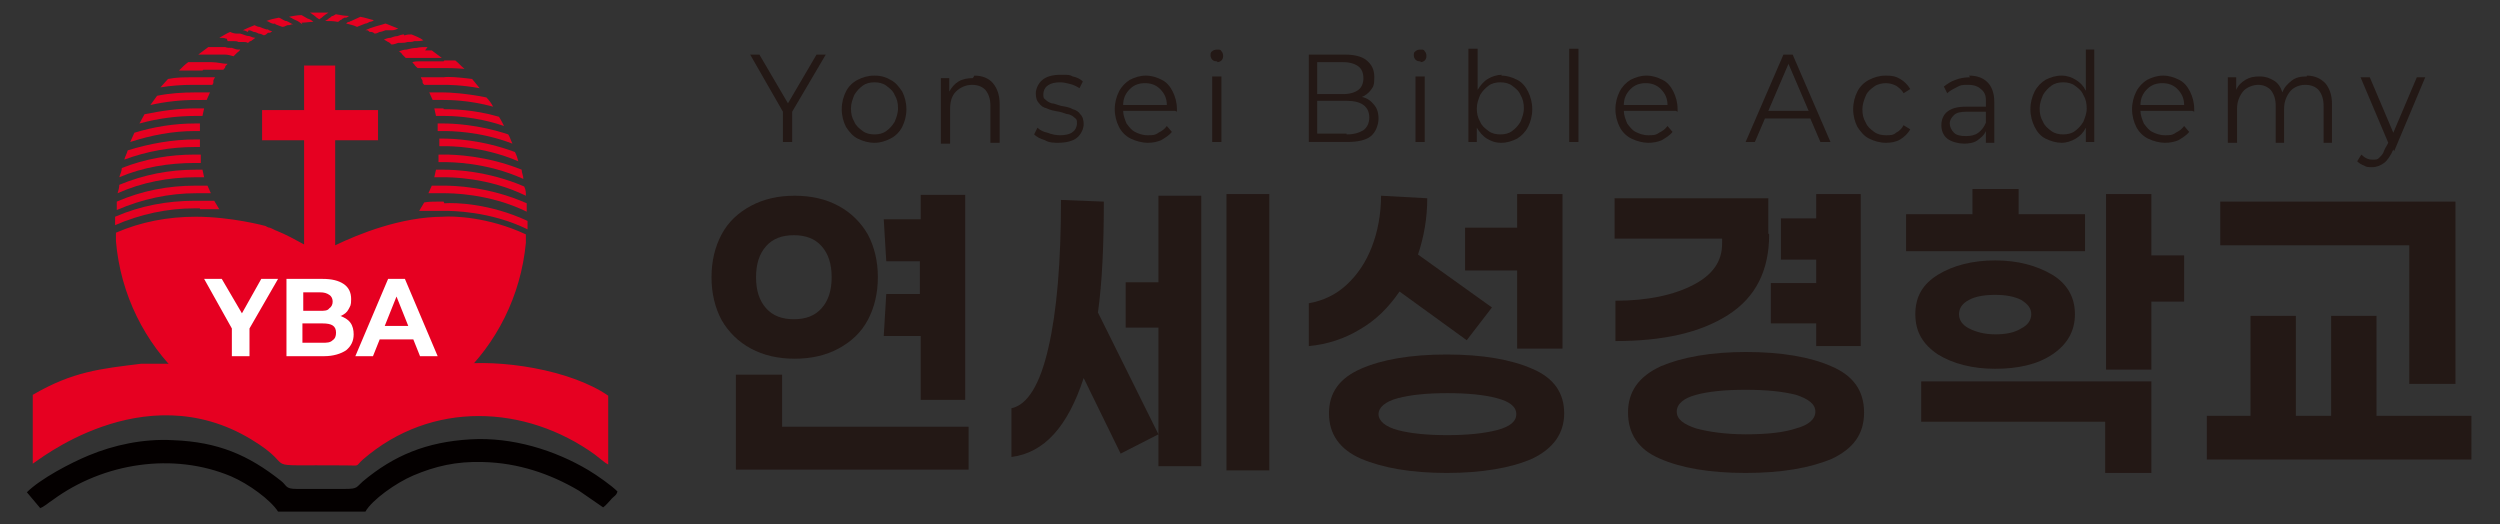 <?xml version="1.0" encoding="UTF-8"?>
<svg id="_레이어_1" data-name="레이어_1" xmlns="http://www.w3.org/2000/svg" version="1.1" xmlns:xlink="http://www.w3.org/1999/xlink" viewBox="0 0 297.6 62.4">
  <rect x="0" y="0" width="297.6" height="62.4" fill="#333333" stroke="none"/>
  <!-- Generator: Adobe Illustrator 29.1.0, SVG Export Plug-In . SVG Version: 2.1.0 Build 142)  -->
  <defs>
    <style>
      .st0 {
        fill: #fff;
      }

      .st1 {
        fill: none;
      }

      .st2 {
        fill: #040000;
      }

      .st2, .st3 {
        fill-rule: evenodd;
      }

      .st4 {
        fill: #231815;
      }

      .st3 {
        fill: #e60021;
      }

      .st5 {
        clip-path: url(#clippath);
      }
    </style>
    <clipPath id="clippath">
      <rect class="st1" x="-.2" y="0" width="297.6" height="62.4"/>
    </clipPath>
  </defs>
  <g class="st5">
    <polygon class="st4" points="94.3 16.9 93.2 16.9 93.2 13.3 89.3 6.5 90.4 6.5 93.8 12.3 97.2 6.5 98.3 6.5 94.3 13.3 94.3 16.9"/>
    <path class="st4" d="M104.1,16c.5,0,1-.1,1.4-.4.4-.3.7-.6,1-1.1.2-.5.4-1,.4-1.6s-.1-1.1-.4-1.6c-.2-.5-.6-.8-1-1.1-.4-.3-.9-.4-1.4-.4s-1,.1-1.4.4c-.4.3-.7.6-1,1.1-.2.5-.4,1-.4,1.6s.1,1.1.4,1.6c.2.5.6.8,1,1.1.4.3.9.4,1.4.4M104.1,17c-.7,0-1.4-.2-2-.5-.6-.3-1-.8-1.4-1.4-.3-.6-.5-1.3-.5-2.1s.2-1.5.5-2.1c.3-.6.8-1.1,1.4-1.4.6-.3,1.2-.5,2-.5s1.4.2,1.9.5c.6.3,1,.8,1.4,1.4.3.6.5,1.3.5,2.1s-.2,1.5-.5,2.1c-.3.6-.8,1.1-1.4,1.4-.6.3-1.2.5-1.9.5Z"/>
    <path class="st4" d="M116,9c.9,0,1.7.3,2.2.9.5.6.8,1.4.8,2.5v4.6h-1.1v-4.4c0-.8-.2-1.4-.6-1.9-.4-.4-.9-.6-1.6-.6s-1.4.3-1.9.8c-.5.5-.7,1.2-.7,2.1v4.1h-1.1v-7.8h1v1.6c.3-.5.6-.9,1.1-1.2.5-.3,1.1-.4,1.7-.4"/>
    <path class="st4" d="M126.1,17c-.6,0-1.2,0-1.7-.3-.6-.2-1-.4-1.3-.7l.4-.8c.3.3.7.5,1.2.6.5.2,1,.3,1.5.3s1.2-.1,1.5-.4c.3-.2.5-.6.5-1s0-.5-.3-.7c-.2-.2-.4-.3-.7-.4-.3,0-.6-.2-1.1-.3-.6-.1-1.1-.2-1.5-.4-.4-.1-.7-.3-.9-.6-.3-.3-.4-.7-.4-1.2s.3-1.2.8-1.6c.5-.4,1.2-.6,2.2-.6s1,0,1.4.2c.5.1.9.3,1.2.6l-.4.8c-.3-.2-.7-.4-1.1-.5-.4-.1-.8-.2-1.2-.2-.6,0-1.1.1-1.5.4-.3.2-.5.6-.5,1s0,.5.3.7c.2.2.4.3.7.4.3,0,.7.2,1.1.3.6.1,1.1.2,1.4.4.4.1.7.3.9.6.3.3.4.7.4,1.2s-.3,1.2-.8,1.6c-.5.4-1.3.6-2.3.6"/>
    <path class="st4" d="M136.3,9.9c-.7,0-1.3.2-1.8.7-.5.5-.8,1.1-.8,1.9h5.2c0-.8-.3-1.4-.8-1.9-.5-.5-1.1-.7-1.8-.7M139.9,13.2h-6.2c0,.5.2,1,.4,1.5.3.4.6.8,1,1,.4.2.9.4,1.5.4s.9,0,1.3-.3c.4-.2.7-.4,1-.8l.6.7c-.3.4-.8.7-1.3,1-.5.2-1,.3-1.6.3s-1.4-.2-2-.5c-.6-.3-1.1-.8-1.4-1.4-.3-.6-.5-1.3-.5-2.1s.2-1.5.5-2.1c.3-.6.8-1.1,1.3-1.4.6-.3,1.2-.5,1.9-.5s1.3.2,1.9.5c.6.3,1,.8,1.3,1.4.3.6.5,1.3.5,2.1v.3Z"/>
    <path class="st4" d="M145.4,9.1v7.8h-1.1v-7.8h1.1ZM144.9,7.3c-.2,0-.4,0-.6-.2-.1-.1-.2-.3-.2-.5s0-.4.2-.5c.1-.1.3-.2.6-.2s.4,0,.5.2c.1.1.2.3.2.5s0,.4-.2.6c-.1.1-.3.2-.5.2Z"/>
    <path class="st4" d="M160.3,16c.9,0,1.5-.2,2-.5.4-.3.7-.8.7-1.5,0-1.3-.9-2-2.7-2h-3.5v3.9h3.5ZM156.8,11.2h3.1c.8,0,1.4-.2,1.8-.5.4-.3.6-.8.6-1.4s-.2-1.1-.6-1.4c-.4-.3-1-.5-1.8-.5h-3.1v3.8ZM161.9,11.5c.7.1,1.2.4,1.6.9.4.4.6,1,.6,1.7s-.3,1.6-.9,2.1c-.6.5-1.6.7-2.8.7h-4.6V6.5h4.3c1.1,0,2,.2,2.6.7.6.5.9,1.1.9,2s-.1,1.1-.4,1.5c-.3.4-.7.7-1.2.9Z"/>
    <path class="st4" d="M169.6,9.1v7.8h-1.1v-7.8h1.1ZM169.1,7.3c-.2,0-.4,0-.6-.2-.1-.1-.2-.3-.2-.5s0-.4.2-.5c.1-.1.3-.2.6-.2s.4,0,.5.2c.1.1.2.3.2.5s0,.4-.2.6c-.1.1-.3.2-.5.2Z"/>
    <path class="st4" d="M178.6,16c.5,0,1-.1,1.4-.4.4-.3.7-.6,1-1.1.2-.5.4-1,.4-1.6s-.1-1.1-.4-1.6c-.2-.5-.6-.8-1-1.1-.4-.3-.9-.4-1.4-.4s-1,.1-1.4.4c-.4.3-.7.6-1,1.1-.2.5-.4,1-.4,1.6s.1,1.1.4,1.6c.2.5.6.8,1,1.1.4.3.9.4,1.4.4M178.7,9c.7,0,1.3.2,1.9.5.6.3,1,.8,1.3,1.4.3.6.5,1.3.5,2.1s-.2,1.5-.5,2.1c-.3.6-.8,1.1-1.3,1.4-.6.3-1.2.5-1.9.5s-1.2-.2-1.7-.5c-.5-.3-.9-.8-1.2-1.3v1.7h-1V5.8h1.1v4.9c.3-.5.7-1,1.2-1.3.5-.3,1.1-.5,1.7-.5Z"/>
    <rect class="st4" x="186.8" y="5.8" width="1.1" height="11.1"/>
    <path class="st4" d="M195.9,9.9c-.7,0-1.3.2-1.8.7-.5.5-.8,1.1-.8,1.9h5.2c0-.8-.3-1.4-.8-1.9-.5-.5-1.1-.7-1.8-.7M199.5,13.2h-6.2c0,.5.2,1,.4,1.5.3.4.6.8,1,1,.4.2.9.4,1.5.4s.9,0,1.3-.3c.4-.2.7-.4,1-.8l.6.7c-.3.4-.8.7-1.3,1-.5.2-1,.3-1.6.3s-1.4-.2-2-.5c-.6-.3-1.1-.8-1.4-1.4-.3-.6-.5-1.3-.5-2.1s.2-1.5.5-2.1c.3-.6.8-1.1,1.3-1.4.6-.3,1.2-.5,1.9-.5s1.3.2,1.9.5c.6.3,1,.8,1.3,1.4.3.6.5,1.3.5,2.1v.3Z"/>
    <path class="st4" d="M212.9,7.6l-2.4,5.6h4.8l-2.4-5.6ZM210.1,14.1l-1.2,2.8h-1.1l4.5-10.4h1.1l4.5,10.4h-1.2l-1.2-2.8h-5.5Z"/>
    <path class="st4" d="M224.5,17c-.7,0-1.4-.2-2-.5-.6-.3-1-.8-1.4-1.4-.3-.6-.5-1.3-.5-2.1s.2-1.5.5-2.1c.3-.6.8-1.1,1.4-1.4.6-.3,1.2-.5,2-.5s1.2.1,1.7.4c.5.3.9.7,1.2,1.2l-.8.5c-.2-.4-.6-.7-.9-.9-.4-.2-.8-.3-1.2-.3s-1,.1-1.4.4c-.4.3-.8.6-1,1.1-.2.5-.4,1-.4,1.6s.1,1.1.4,1.6c.2.5.6.8,1,1.1.4.3.9.4,1.4.4s.9,0,1.2-.3c.4-.2.7-.5.9-.9l.8.5c-.3.5-.7.9-1.2,1.2-.5.3-1.1.4-1.7.4"/>
    <path class="st4" d="M234,16.2c.6,0,1.1-.1,1.5-.4.4-.3.7-.7.9-1.2v-1.3h-2.3c-.7,0-1.2.1-1.5.4-.3.3-.5.6-.5,1s.2.8.5,1.1c.3.3.8.4,1.4.4M234.4,9c1,0,1.7.3,2.2.8.5.5.8,1.3.8,2.3v4.9h-1v-1.4c-.2.5-.6.8-1,1.1-.4.3-1,.4-1.6.4s-1.5-.2-2-.6c-.5-.4-.7-1-.7-1.6s.2-1.2.7-1.6c.5-.4,1.2-.6,2.2-.6h2.4c0-.3,0-.6,0-.8,0-.6-.2-1-.6-1.3-.3-.3-.8-.5-1.5-.5s-.9,0-1.4.3c-.4.2-.8.4-1.1.7l-.4-.8c.4-.3.8-.6,1.4-.8.5-.2,1.1-.3,1.7-.3Z"/>
    <path class="st4" d="M245.6,16c.5,0,1-.1,1.4-.4.4-.3.7-.6,1-1.1.2-.5.4-1,.4-1.6s-.1-1.1-.4-1.6c-.2-.5-.6-.8-1-1.1-.4-.3-.9-.4-1.4-.4s-1,.1-1.4.4c-.4.3-.7.6-1,1.1-.2.5-.4,1-.4,1.6s.1,1.1.4,1.6c.2.5.6.8,1,1.1.4.3.9.4,1.4.4M249.3,16.9h-1v-1.7c-.3.6-.7,1-1.2,1.3-.5.3-1.1.5-1.7.5s-1.3-.2-1.9-.5c-.6-.3-1-.8-1.3-1.4-.3-.6-.5-1.3-.5-2.1s.2-1.5.5-2.1c.3-.6.8-1.1,1.3-1.4.6-.3,1.2-.5,1.9-.5s1.2.2,1.7.5c.5.3.9.7,1.2,1.3v-4.9h1v11.1Z"/>
    <path class="st4" d="M257.4,9.9c-.7,0-1.3.2-1.8.7-.5.5-.8,1.1-.8,1.9h5.2c0-.8-.3-1.4-.8-1.9-.5-.5-1.1-.7-1.8-.7M261,13.2h-6.2c0,.5.2,1,.4,1.5.3.4.6.8,1,1,.4.2.9.4,1.5.4s.9,0,1.3-.3c.4-.2.7-.4,1-.8l.6.7c-.3.4-.8.7-1.3,1-.5.2-1,.3-1.6.3s-1.4-.2-2-.5c-.6-.3-1.1-.8-1.4-1.4-.3-.6-.5-1.3-.5-2.1s.2-1.5.5-2.1c.3-.6.8-1.1,1.3-1.4.6-.3,1.2-.5,1.9-.5s1.3.2,1.9.5c.6.3,1,.8,1.3,1.4.3.6.5,1.3.5,2.1v.3Z"/>
    <path class="st4" d="M274.6,9c.9,0,1.6.3,2.2.9.5.6.8,1.4.8,2.5v4.6h-1v-4.4c0-.8-.2-1.4-.6-1.9-.4-.4-.9-.6-1.6-.6s-1.4.3-1.8.8c-.4.5-.7,1.2-.7,2v4.1h-1v-4.4c0-.8-.2-1.4-.6-1.9-.4-.4-.9-.6-1.5-.6s-1.4.3-1.8.8c-.4.5-.7,1.2-.7,2v4.1h-1.1v-7.8h1v1.5c.2-.5.6-.9,1.1-1.2.5-.3,1-.4,1.7-.4s1.2.2,1.7.5c.5.3.8.8,1,1.4.2-.6.6-1,1.1-1.4s1.1-.5,1.8-.5"/>
    <path class="st4" d="M284.9,17.8c-.3.7-.7,1.3-1.1,1.6-.4.3-.9.5-1.4.5s-.7,0-1-.2c-.3-.1-.6-.3-.8-.5l.5-.8c.4.4.8.6,1.3.6s.6,0,.8-.2c.2-.2.4-.4.5-.6.1-.3.3-.7.6-1.2l-3.3-7.8h1.1l2.8,6.6,2.8-6.6h1l-3.7,8.8Z"/>
    <path class="st4" d="M115.3,55.9h-27.7v-11.3h5.5v6.2h22.2v5.1ZM90,33c0,1.6.4,2.8,1.2,3.7.8.9,1.9,1.3,3.3,1.3s2.5-.4,3.3-1.3c.8-.9,1.2-2.1,1.2-3.7s-.4-2.8-1.2-3.7c-.8-.9-1.9-1.3-3.3-1.3s-2.5.4-3.3,1.3c-.8.9-1.2,2.1-1.2,3.7ZM104.5,33c0,1.9-.4,3.6-1.2,5.1-.8,1.5-2,2.6-3.5,3.4-1.5.8-3.2,1.2-5.2,1.2s-3.7-.4-5.2-1.2c-1.5-.8-2.7-2-3.5-3.4-.8-1.5-1.2-3.2-1.2-5.1s.4-3.6,1.2-5.1c.8-1.5,2-2.6,3.5-3.4,1.5-.8,3.2-1.2,5.2-1.2s3.7.4,5.2,1.2c1.5.8,2.7,2,3.5,3.4.8,1.5,1.2,3.2,1.2,5.1ZM109.5,31.1h-4l-.3-5h4.4v-2.9h5.3v24.4h-5.3v-7.6h-4.4l.3-5h4v-3.9Z"/>
    <path class="st4" d="M131.4,24c0,5.2-.2,9.6-.7,13.2l7.2,14.5-4.5,2.3-4.4-9c-1.9,5.8-4.7,8.9-8.6,9.4v-5.8c1.9-.4,3.4-2.8,4.4-7.2,1-4.3,1.5-10.2,1.5-17.6l5.1.2ZM143,23.3v32.2h-5.1v-16.5h-3.9v-5.4h3.9v-10.3h5.1ZM151.1,56h-5.1V23.1h5.1v32.9Z"/>
    <path class="st4" d="M172.2,51.8c2.5,0,4.4-.2,6-.6,1.5-.4,2.3-1,2.3-1.9s-.8-1.5-2.3-1.9c-1.5-.4-3.5-.6-5.9-.6s-4.4.2-5.9.6c-1.5.4-2.3,1.1-2.3,1.9s.8,1.5,2.3,1.9c1.5.4,3.5.6,5.9.6M172.2,42.2c4.3,0,7.7.6,10.2,1.7,2.6,1.1,3.8,2.9,3.8,5.3s-1.3,4.2-3.8,5.4c-2.5,1.1-6,1.7-10.2,1.7s-7.6-.6-10.2-1.7c-2.5-1.1-3.8-2.9-3.8-5.4s1.3-4.2,3.8-5.3c2.5-1.1,5.9-1.7,10.2-1.7ZM166.6,34.7c-1.3,1.9-2.8,3.4-4.7,4.5-1.8,1.1-3.9,1.8-6.1,2v-5.1c1.7-.3,3.2-1,4.5-2.2,1.3-1.2,2.3-2.7,3-4.5.7-1.8,1.1-3.9,1.1-6.1l5.5.3c0,2.4-.4,4.6-1.1,6.7l8.8,6.3-3,3.9-8-5.8ZM174.4,32.2v-5.1h6.2v-4h5.4v18.4h-5.4v-9.3h-6.2Z"/>
    <path class="st4" d="M207.8,51.7c2.5,0,4.5-.2,6-.7,1.5-.4,2.3-1.1,2.3-2s-.8-1.5-2.3-2c-1.6-.4-3.5-.6-6-.6s-4.4.2-5.9.6c-1.5.4-2.3,1.1-2.3,2s.8,1.5,2.3,2c1.5.4,3.5.7,5.9.7M207.8,41.9c4.3,0,7.7.6,10.2,1.7,2.6,1.1,3.9,2.9,3.9,5.5s-1.3,4.3-3.8,5.5c-2.6,1.1-6,1.7-10.3,1.7s-7.7-.6-10.2-1.7c-2.6-1.1-3.8-3-3.8-5.5s1.3-4.3,3.9-5.5c2.6-1.1,6-1.7,10.2-1.7ZM210.6,27.9c0,4.3-1.6,7.5-4.9,9.6-3.3,2.1-7.7,3.1-13.4,3.1v-4.8c3.9,0,7-.7,9.3-1.9,2.3-1.2,3.4-2.8,3.4-4.9v-.6h-12.8v-4.8h18.3v4.2ZM210.8,38.6v-4.9h5.4v-2.8h-4.2v-4.9h4.2v-2.9h5.3v18.1h-5.3v-2.7h-5.4Z"/>
    <path class="st4" d="M256.1,45.4v10.9h-5.5v-6.1h-21.9v-4.8h27.3ZM237.5,35.1c-1.3,0-2.4.2-3.1.6-.8.4-1.2,1-1.2,1.7s.4,1.3,1.2,1.7c.8.4,1.8.7,3.1.7s2.3-.2,3.1-.7c.8-.4,1.2-1,1.2-1.7s-.4-1.2-1.2-1.7c-.8-.4-1.8-.6-3.1-.6ZM237.5,43.9c-2.7,0-5-.6-6.8-1.7-1.8-1.2-2.7-2.7-2.7-4.8s.9-3.6,2.7-4.7c1.8-1.1,4.1-1.7,6.8-1.7s4.9.6,6.8,1.7c1.8,1.1,2.7,2.7,2.7,4.7s-.9,3.6-2.7,4.8c-1.8,1.2-4.1,1.7-6.8,1.7ZM256.1,35.9v8.1h-5.4v-20.9h5.4v7.3h3.9v5.5h-3.9ZM226.9,29.9v-4.4h7.9v-3h5.5v3h7.9v4.4h-21.3Z"/>
    <path class="st4" d="M294.2,54.7h-31.5v-5.2h5.2v-11.9h5.4v11.9h4.2v-11.9h5.4v11.9h11.3v5.2ZM264.3,29.2v-5.2h28v21.7h-5.5v-16.5h-22.6Z"/>
    <path class="st3" d="M16.8,43.3c-4.8.6-8.1.9-12.9,3.7v8.2c.3-.1,13.1-10.7,26-2.9,6.1,3.7,0,3,11.2,3.1,1.9,0,1.1.2,2.1-.7,8.2-7.1,19.4-6.5,27.6-.6.4.3,1.2,1,1.6,1.2v-8.2c-4.5-3.1-12.9-4.4-18.2-3.7-5.7.7-10.9,3.4-15.3,6.9-.3.2-.5.5-.9.7-.7-.3-9-7.9-18.8-7.7h-2.6Z"/>
    <path class="st2" d="M4.7,60.5c.5-.1,1.1-.7,1.6-1,6-4.4,14.3-5.7,21.2-2.8,2.1.9,4.7,2.8,5.6,4.2h10.4c.8-1.4,3.6-3.4,5.7-4.3,2.6-1.1,5.1-1.7,8.3-1.6,4.2.1,8,1.4,11.4,3.4l2.9,2c.4-.3.6-.6.9-.9.3-.4.7-.5.8-1-.7-.7-2.4-1.9-3.4-2.5-4-2.4-9.1-4-14.1-3.7-5.2.3-9.1,1.9-12.8,5-.8.7-.6.9-2.1.9h-5.8c-1.4,0-1.1-.4-1.9-1-3.8-3-7.4-4.6-12.8-4.8-3.6-.2-7.1.6-10,1.8-2.2.9-5.8,2.8-7.4,4.4l1.6,1.9Z"/>
    <path class="st3" d="M23.8,24.9c.1,0,.2,0,.3,0,0,0,.2,0,.3,0,.2,0,.4,0,.6,0,0,0,0,0,0,0,0,0,.2,0,.3,0,.3,0,.5,0,.8,0,0,0,0,0,0,0l-.6-1h0c-.2,0-.4,0-.6,0-.4,0-.9,0-1.3,0-.1,0-.3,0-.4,0-3.3,0-6.5.6-9.5,1.9,0,.2,0,.4,0,.6s0,.3,0,.4c3-1.3,6.2-2,9.5-2s.4,0,.6,0"/>
    <path class="st3" d="M23.7,13.8c0,0,.2,0,.2,0,0,0,.1,0,.2,0l.2-.9c0,0,0,0-.1,0-.2,0-.3,0-.5,0-.1,0-.3,0-.4,0-2.1,0-4.1.3-6.1.7-.2.4-.4.7-.6,1.1,2.2-.6,4.4-.9,6.7-.9s.3,0,.4,0"/>
    <path class="st3" d="M48.1,4.1c-.3,0-.5.1-.8.2h0s0,0,0,0c0,0,0,0,0,0-.3,0-.5.1-.8.2-.3,0-.5.1-.8.2,0,0,0,0,0,0,.2.1.3.2.5.3,0,0,0,0,0,0,.1,0,.3.2.4.3.3,0,.5-.1.8-.2,0,0,.1,0,.2,0,0,0,.1,0,.2,0,.2,0,.4,0,.7-.1,0,0,0,0,0,0,.3,0,.6,0,.8-.1,0,0,.1,0,.2,0h0c.3,0,.6,0,.9-.1-.4-.3-.9-.5-1.4-.7-.3,0-.5,0-.8.1,0,0,0,0-.1,0"/>
    <path class="st3" d="M32.6,2.8c0,0,.2,0,.2.1h0c.3.1.5.2.8.3.2,0,.4-.1.6-.2h0c.2,0,.3,0,.5-.1,0,0,.1,0,.2,0-.3-.1-.5-.3-.8-.4h0s0,0-.1,0h0c-.3-.1-.5-.3-.8-.4-.5.1-1,.2-1.5.4.2,0,.4.2.7.3,0,0,.2,0,.3.1"/>
    <path class="st3" d="M23.9,19.3v-.9c-.3,0-.5,0-.7,0-3,0-5.9.5-8.7,1.6,0,.4-.2.7-.3,1.1,2.8-1.2,5.9-1.7,9-1.7s.4,0,.7,0"/>
    <path class="st3" d="M23.8,15.6s0,0,0,0c0,0,0,0,0,0"/>
    <path class="st3" d="M24.1,21.1c0,0,.2,0,.2,0l-.2-.9h0c-.3,0-.6,0-.8,0-3.2,0-6.2.6-9.1,1.8,0,.3-.1.7-.2,1,2.9-1.3,6.1-1.9,9.3-1.9s.5,0,.8,0"/>
    <path class="st3" d="M52.8,20.2h0c-.3,0-.6,0-.9,0l-.2.9c.2,0,.3,0,.5,0,.2,0,.4,0,.6,0h0c.8,0,5.3,0,9.8,2.2,0-.4,0-.7-.2-1.1-4.4-1.9-8.5-2-9.6-2"/>
    <path class="st3" d="M52.8,22.1h0c-.2,0-.5,0-.7,0h0c-.2,0-.3,0-.5,0,0,0-.1,0-.2,0h0,0s-.4.9-.4.9c.3,0,.6,0,.9,0,0,0,0,0,0,0,.3,0,.6,0,.9,0h0c.8,0,5.4,0,9.9,2.2,0-.3,0-1,0-1-4.5-2-8.7-2.1-9.9-2.1"/>
    <path class="st3" d="M24.2,23c.3,0,.6,0,.9,0h0s-.4-.9-.4-.9h0s0,0,0,0h0c-.3,0-.5,0-.8,0-.2,0-.4,0-.6,0-3.3,0-6.4.6-9.4,1.9,0,.3,0,.7,0,1,3-1.3,6.2-2,9.5-2s.6,0,.9,0"/>
    <path class="st3" d="M52.8,24h0c-.2,0-.4,0-.7,0h0s0,0,0,0c-.5,0-1.1,0-1.6.1,0,0,0,0,0,0,0,0,0,0,0,0h0l-.6,1h0s0,0,0,0h0c.2,0,.5,0,.7,0,0,0,0,0,0,0,.2,0,.5,0,.7,0,0,0,.1,0,.2,0,.2,0,.4,0,.6,0,.3,0,.5,0,.8,0h0c.8,0,5.4,0,9.9,2.2v-1c-4.5-2.1-8.7-2.2-9.9-2.1"/>
    <path class="st3" d="M52.8,18.4h0c-.2,0-.4,0-.6,0v.9c.1,0,.3,0,.6,0h0c.8,0,5.1,0,9.5,2,0-.4-.2-.7-.2-1.1-4.2-1.7-8.1-1.8-9.2-1.8"/>
    <path class="st3" d="M52.8,16.5h0c-.2,0-.4,0-.5,0v.9c.2,0,.4,0,.5,0h0c.8,0,4.7,0,8.9,1.8-.1-.4-.2-.7-.4-1.1-4-1.5-7.5-1.6-8.6-1.6"/>
    <path class="st3" d="M23.8,17.5c0-.1,0-.3,0-.4s0-.3,0-.5c-.2,0-.3,0-.5,0-2.8,0-5.5.5-8.1,1.3-.1.4-.3.7-.4,1.1,2.7-1,5.5-1.5,8.4-1.5s.3,0,.5,0"/>
    <path class="st3" d="M52.8,14.7h0c-.2,0-.5,0-.7,0v.9c.3,0,.5,0,.7,0h0c.7,0,4.3,0,8.2,1.5-.2-.4-.3-.8-.5-1.1-3.6-1.2-6.7-1.3-7.7-1.3"/>
    <path class="st3" d="M23.8,15.6v-.9c-.1,0-.3,0-.6,0-2.5,0-4.9.4-7.2,1.1-.2.4-.3.7-.5,1.1,2.5-.8,5-1.3,7.7-1.3s.4,0,.6,0"/>
    <path class="st3" d="M52.8,12.9h0c-.2,0-.4,0-.6,0h0c-.2,0-.3,0-.5,0,0,0,0,0,0,0h0l.2.9s0,0,0,0c0,0,0,0,0,0h0c.3,0,.6,0,.9,0h0c.7,0,3.7,0,7.2,1.2-.2-.4-.4-.8-.6-1.1-3.1-.9-5.7-.9-6.6-.9"/>
    <path class="st3" d="M24,11.9c.1,0,.2,0,.3,0,.1,0,.2,0,.3,0l.4-.9c-.3,0-.6,0-.9,0-.3,0-.6,0-.8,0-1.6,0-3.1.1-4.6.4-.3.4-.5.7-.8,1.1,1.8-.4,3.6-.6,5.4-.6s.5,0,.8,0"/>
    <path class="st3" d="M52.8,11h0c-.4,0-.9,0-1.3,0-.1,0-.3,0-.4,0h0l.4.9s0,0,.1,0c.2,0,.4,0,.5,0,.2,0,.5,0,.7,0h0c.6,0,3,0,5.9.8-.2-.4-.5-.8-.8-1.1-2.5-.5-4.4-.6-5.2-.6"/>
    <path class="st3" d="M52.8,9.2h0c-.2,0-.5,0-.7,0h0c0,0-.2,0-.3,0-.1,0-.3,0-.4,0h0c-.2,0-.4,0-.6,0h0s0,0,0,0h0c-.2,0-.3,0-.5,0,0,0-.1,0-.2,0,0,.1.1.2.2.4,0,0,0,.1,0,.2,0,.1.1.2.2.3.3,0,.6,0,.9,0h0c.1,0,.2,0,.4,0,0,0,.2,0,.3,0,.2,0,.5,0,.7,0h0c.5,0,2.1,0,4.3.4-.3-.4-.6-.7-.9-1.1-1.6-.2-2.8-.3-3.4-.2"/>
    <path class="st3" d="M24.1,10.1c0,0,.2,0,.2,0,.2,0,.4,0,.6,0,.1,0,.3,0,.4,0,0,0,0-.1.1-.2,0,0,0,0,0-.1,0,0,0-.1,0-.2,0-.1.1-.2.2-.4h0s0,0,0,0c-.2,0-.4,0-.6,0-.2,0-.3,0-.5,0h0c-.1,0-.3,0-.4,0h0c-.1,0-.2,0-.3,0-.1,0-.2,0-.4,0-.2,0-.3,0-.5,0-1,0-1.9,0-2.9.2-.3.3-.6.7-.9,1,1.2-.2,2.5-.3,3.8-.3s.6,0,.8,0"/>
    <path class="st3" d="M24.2,8.3c.2,0,.3,0,.5,0,.1,0,.2,0,.4,0,.2,0,.4,0,.6,0,0,0,.1,0,.2,0,.2,0,.5,0,.7,0,0,0,.1-.2.2-.2,0,0,0,0,0-.1,0,0,0,0,0,0,0,0,0-.1.1-.2,0,0,.1-.1.2-.2-.6,0-1.2-.2-1.9-.2-.7,0-1.3,0-2,0s-.6,0-.8,0c-.4.3-.7.6-1.1,1,.6,0,1.3,0,1.9,0s.6,0,.9,0"/>
    <path class="st3" d="M52.8,7.3c-.2,0-.4,0-.7,0,0,0-.1,0-.2,0,0,0,0,0,0,0,0,0-.1,0-.2,0,0,0-.1,0-.2,0,0,0-.2,0-.2,0-.1,0-.2,0-.3,0,0,0,0,0-.1,0,0,0,0,0,0,0-.1,0-.2,0-.3,0,0,0-.1,0-.2,0,0,0-.1,0-.2,0,0,0-.2,0-.3,0-.3,0-.5,0-.8.1h0c0,.1.2.2.3.4,0,0,0,0,0,0,0,0,0,0,.1.1,0,0,.1.1.2.2.3,0,.5,0,.8,0h0c.2,0,.5,0,.8,0,0,0,0,0,0,0,.2,0,.5,0,.7,0,0,0,0,0,.1,0,.3,0,.6,0,.8,0h0c.3,0,1.2,0,2.4.1-.4-.3-.7-.7-1.1-1-.6,0-1,0-1.3,0h0Z"/>
    <path class="st3" d="M50.9,5.6c-.4,0-.9,0-1.3.1,0,0,0,0,0,0-.4,0-.8.1-1.2.2,0,0,0,0,0,0-.3,0-.6.1-.9.2.1.1.3.2.4.4,0,0,0,0,0,0,.1.1.2.2.4.4h0s0,0,0,0c0,0,0,0,0,0,.2,0,.3,0,.5,0,0,0,0,0,.1,0,0,0,0,0,.1,0,.2,0,.3,0,.5,0,0,0,.1,0,.2,0,.2,0,.4,0,.7,0,0,0,0,0,0,0,.2,0,.4,0,.6,0,0,0,.1,0,.2,0,.2,0,.3,0,.5,0,0,0,.1,0,.2,0,.2,0,.5,0,.7,0h0s0,0,0,0c-.4-.3-.8-.6-1.2-.9-.2,0-.4,0-.6,0,0,0-.1,0-.2,0"/>
    <path class="st3" d="M24.6,6.5c.2,0,.5,0,.7,0,0,0,.1,0,.2,0,0,0,.1,0,.2,0,.2,0,.4,0,.5,0,.2,0,.4,0,.6,0,0,0,0,0,0,0,.3,0,.7.1,1,.2.1-.1.2-.2.4-.4,0,0,0,0,0,0,.1-.1.3-.2.4-.4,0,0-.1,0-.2,0-.3,0-.5-.1-.8-.2h0s0,0,0,0c-.3,0-.6,0-.8-.1h0c0,0-.1,0-.2,0-.2,0-.5,0-.7,0h0c-.4,0-.7,0-1.1,0-.4.3-.8.6-1.2.9.3,0,.6,0,.8,0,0,0,.1,0,.2,0"/>
    <path class="st3" d="M27.1,4.9c.2,0,.3,0,.5,0,0,0,.2,0,.3,0,0,0,0,0,0,0,.2,0,.3,0,.5.1,0,0,.2,0,.3,0h0c.1,0,.2,0,.3,0,.2,0,.3,0,.5.1.1,0,.2-.2.3-.2,0,0,.1,0,.2-.1,0,0,0,0,0,0,.1-.1.3-.2.4-.3,0,0,0,0,0,0-.2,0-.5-.1-.7-.2-.4,0-.7-.2-1.1-.3-.1,0-.2,0-.4,0h0c-.3,0-.6-.1-.8-.2-.5.2-.9.5-1.3.7.3,0,.6,0,.8.1,0,0,0,0,.1,0"/>
    <path class="st3" d="M44.1,3.4c-.2,0-.4.1-.6.2,0,0,0,0,0,0,0,0,.1,0,.2,0,.1,0,.2.1.3.2,0,0,0,0,0,0,0,0,.1,0,.2,0,.1,0,.3.1.4.2.2,0,.4-.1.6-.2,0,0,0,0,0,0,.2,0,.4-.1.7-.2,0,0,0,0,0,0,.1,0,.2,0,.3,0,0,0,.2,0,.3,0,0,0,.1,0,.2,0,.2,0,.5-.1.7-.2-.5-.2-1-.4-1.5-.6-.7.2-1.4.4-2,.6h0Z"/>
    <path class="st3" d="M29.6,3.6c.2,0,.4.1.6.2,0,0,0,0,0,0,.2,0,.4.1.6.2,0,0,0,0,0,0,.2,0,.4.1.6.2.2,0,.4-.2.5-.3,0,0,0,0,0,0,0,0,.1,0,.2,0,.1,0,.2-.1.3-.2,0,0,0,0,0,0-.2,0-.4-.1-.5-.2h0s0,0,0,0h0c0,0-.1,0-.2,0-.3-.1-.6-.2-.8-.3,0,0,0,0,0,0,0,0,0,0,0,0-.2,0-.4-.1-.6-.2-.5.2-1,.4-1.4.6.2,0,.4.1.6.2,0,0,0,0,0,0"/>
    <path class="st3" d="M41.9,2.5c-.1,0-.2,0-.3.1-.2,0-.3.1-.4.2.4.1.9.2,1.3.4h0c.3-.1.7-.3,1-.4,0,0,0,0,0,0,0,0,0,0,0,0,.2,0,.3-.1.5-.2,0,0,0,0,0,0,.2,0,.4-.1.5-.2-.5-.1-1-.3-1.6-.4-.4.2-.7.3-1.1.5,0,0,0,0-.1,0"/>
    <path class="st3" d="M39.2,2.2s0,0,0,0c-.2.1-.3.2-.5.3.5,0,1,0,1.5.1,0,0,0,0,0,0,0,0,0,0,0,0,0,0,0,0,0,0,.1,0,.2-.1.3-.2,0,0,0,0,0,0,.1,0,.2-.1.3-.2,0,0,0,0,0,0,0,0,.1,0,.2-.1,0,0,0,0,.1,0,0,0,0,0,.1,0,.1,0,.3-.2.4-.2-.5,0-1.1-.1-1.6-.2-.1,0-.3.2-.4.2,0,0,0,0,0,0h0c-.1,0-.2.1-.3.2h0s0,0,0,0c0,0-.2.1-.3.2h0Z"/>
    <path class="st3" d="M35.9,2.7c.5,0,.9-.1,1.4-.1-.2-.2-.4-.3-.7-.4h0s0,0,0,0c-.2-.1-.5-.3-.7-.4-.5,0-1,.1-1.5.2.3.1.5.3.8.4.3.1.5.3.8.5"/>
    <path class="st3" d="M38,2.3l.3-.2s.3-.3.8-.6c-.3,0-.6,0-.8,0-.5,0-.9,0-1.4,0,.3.2.6.4.8.6l.3.2Z"/>
    <path class="st3" d="M52.8,25.8h0c-5.1,0-10.2,2.1-12.9,3.4v-12.5h5.1v-3.6h-5.1v-5.3h-3.7v5.3h-5v3.6h5v12.4c-1.1-.6-2.2-1.2-3.2-1.6-.3-.1-.6-.3-.9-.4-.2,0-.3-.1-.5-.2,0,0-4-1.1-8.3-1.1-3.3,0-6.5.6-9.5,1.9,0,.3,0,.6,0,1,1.1,12.8,11.6,22.8,24.4,22.8s23.2-9.9,24.4-22.6c0,0,0,0,0,0h0c0-.4,0-.7,0-1-4.5-2.1-8.7-2.2-9.9-2.1"/>
    <path class="st3" d="M29.5,5.4h0,0Z"/>
    <polygon class="st0" points="29.7 42.4 27.6 42.4 27.6 39.1 24.3 33.2 26.4 33.2 28.8 37.3 31.1 33.2 33.1 33.2 29.7 39.1 29.7 42.4"/>
    <path class="st0" d="M38.4,40.8c.5,0,.9,0,1.2-.3.3-.2.4-.5.4-.9,0-.8-.5-1.1-1.6-1.1h-2.4v2.3h2.4ZM36.1,37h2c.5,0,.9,0,1.1-.3.3-.2.4-.5.4-.8s-.1-.6-.4-.8c-.3-.2-.6-.3-1.1-.3h-2v2.2ZM40.5,37.6c.5.2.9.4,1.2.8.3.4.4.9.4,1.4,0,.8-.3,1.4-.9,1.9-.6.4-1.5.7-2.6.7h-4.5v-9.2h4.3c1.1,0,1.9.2,2.5.6.6.4.9,1,.9,1.8s-.1.8-.3,1.2c-.2.4-.5.6-.9.8Z"/>
    <path class="st0" d="M47.2,35.3l-1.4,3.5h2.8l-1.4-3.5ZM45.2,40.4l-.8,2h-2.1l3.9-9.2h2l3.9,9.2h-2.1l-.8-2h-4.1Z"/>
  </g>
</svg>